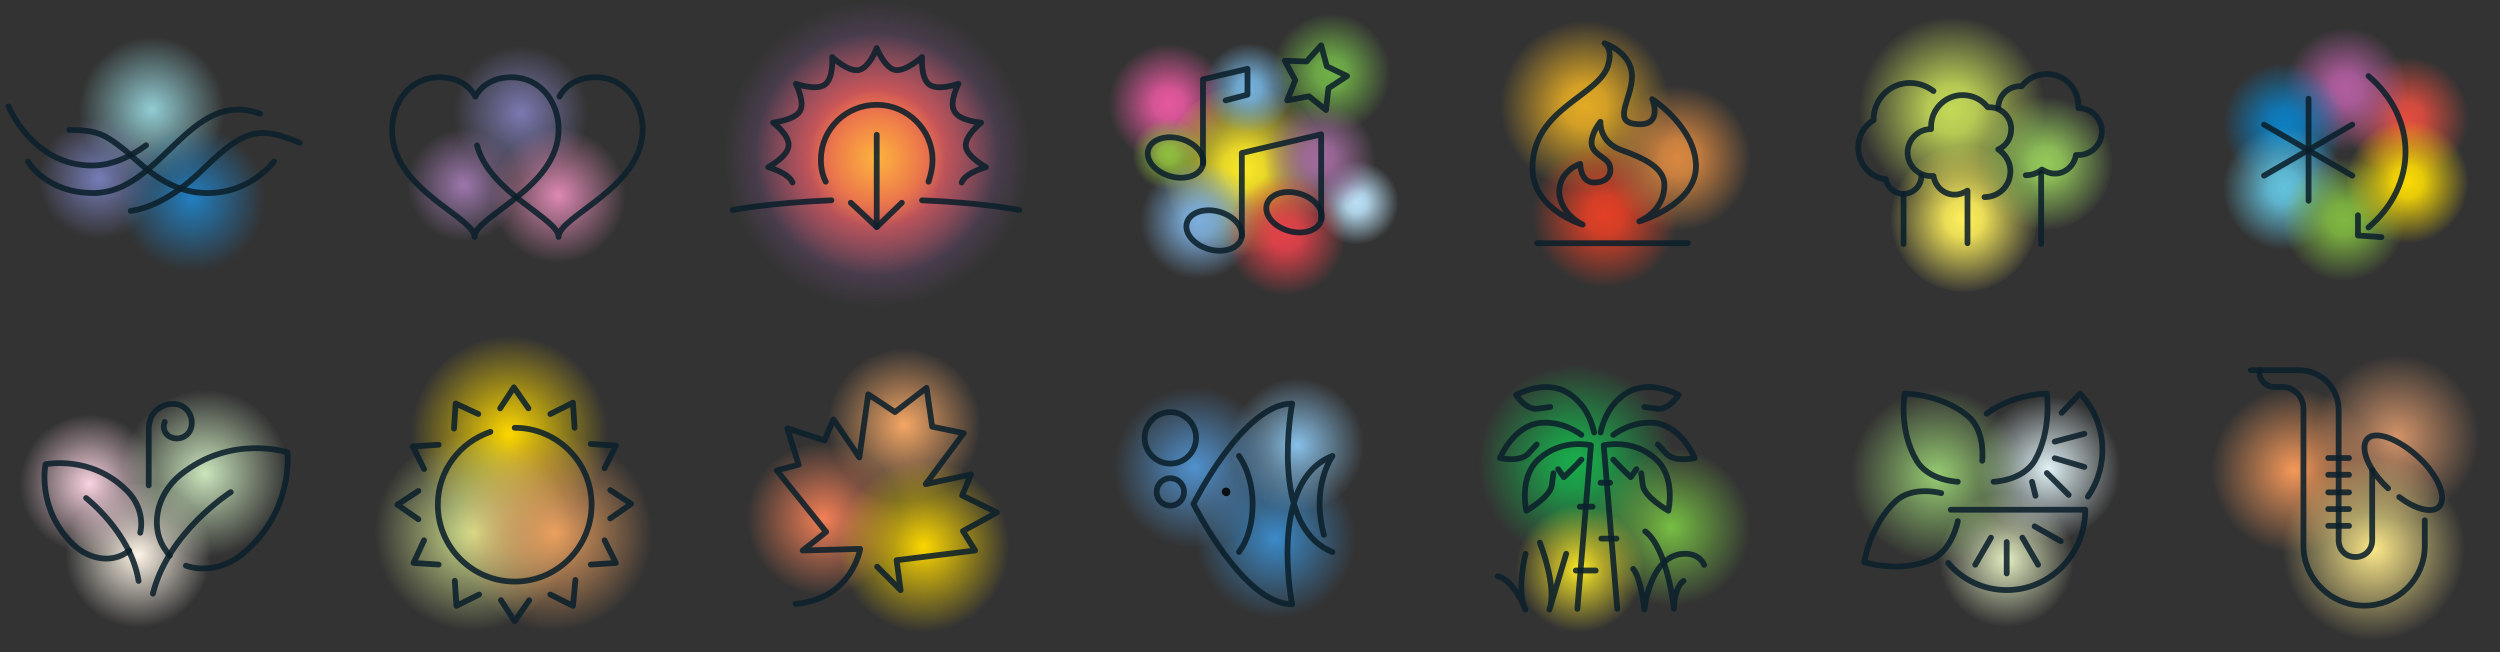 <?xml version="1.0" encoding="utf-8"?>
<!-- Generator: Adobe Illustrator 23.0.0, SVG Export Plug-In . SVG Version: 6.00 Build 0)  -->
<svg version="1.1" id="INFO" xmlns="http://www.w3.org/2000/svg" xmlns:xlink="http://www.w3.org/1999/xlink" x="0px" y="0px"
	 viewBox="0 0 648.58 169.18" style="enable-background:new 0 0 648.58 169.18;" xml:space="preserve">
<rect x="0" y="0" width="648.58" height="169.18" fill="#333333" stroke="none"/>
<style type="text/css">
	.st0{fill:none;}
	.st1{fill:url(#SVGID_1_);}
	.st2{fill:url(#SVGID_2_);}
	.st3{fill:url(#SVGID_3_);}
	
		.st4{opacity:0.87;fill:none;stroke:#0B1F2B;stroke-width:1.5;stroke-linecap:round;stroke-linejoin:round;stroke-miterlimit:10;enable-background:new    ;}
	.st5{fill:url(#SVGID_4_);}
	.st6{fill:url(#SVGID_5_);}
	.st7{fill:url(#SVGID_6_);}
	.st8{fill:url(#SVGID_7_);}
	.st9{fill:url(#SVGID_8_);}
	.st10{fill:url(#SVGID_9_);}
	.st11{fill:url(#SVGID_10_);}
	.st12{fill:url(#SVGID_11_);}
	.st13{fill:url(#SVGID_12_);}
	.st14{fill:url(#SVGID_13_);}
	.st15{fill:url(#SVGID_14_);}
	.st16{fill:url(#SVGID_15_);}
	.st17{fill:url(#SVGID_16_);}
	.st18{fill:url(#SVGID_17_);}
	.st19{fill:url(#SVGID_18_);}
	.st20{fill:url(#SVGID_19_);}
	.st21{fill:url(#SVGID_20_);}
	.st22{fill:url(#SVGID_21_);}
	.st23{opacity:0.87;clip-path:url(#SVGID_23_);enable-background:new    ;}
	.st24{fill:url(#SVGID_24_);}
	.st25{fill:url(#SVGID_25_);}
	.st26{fill:url(#SVGID_26_);}
	.st27{fill:url(#SVGID_27_);}
	.st28{fill:url(#SVGID_28_);}
	.st29{fill:url(#SVGID_29_);}
	.st30{fill:url(#SVGID_30_);}
	.st31{fill:url(#SVGID_31_);}
	.st32{fill:url(#SVGID_32_);}
	.st33{fill:url(#SVGID_33_);}
	.st34{fill:url(#SVGID_34_);}
	.st35{fill:url(#SVGID_35_);}
	.st36{fill:url(#SVGID_36_);}
	.st37{fill:url(#SVGID_37_);}
	.st38{fill:url(#SVGID_38_);}
	.st39{fill:url(#SVGID_39_);}
	.st40{fill:url(#SVGID_40_);}
	.st41{fill:url(#SVGID_41_);}
	.st42{fill:url(#SVGID_42_);}
	.st43{fill:url(#SVGID_43_);}
	.st44{fill:url(#SVGID_44_);}
	.st45{fill:url(#SVGID_45_);}
	.st46{fill:url(#SVGID_46_);}
	.st47{fill:url(#SVGID_47_);}
	.st48{fill:url(#SVGID_48_);}
	.st49{fill:url(#SVGID_49_);}
	.st50{fill:url(#SVGID_50_);}
	.st51{fill:url(#SVGID_51_);}
	.st52{fill:url(#SVGID_52_);}
	.st53{fill:url(#SVGID_53_);}
</style>
<g>
	<circle class="st0" cx="515.05" cy="40" r="40"/>
	<g>
		
			<radialGradient id="SVGID_1_" cx="506.436" cy="950.078" r="24.15" gradientTransform="matrix(1 0 0 -1 0 978.528)" gradientUnits="userSpaceOnUse">
			<stop  offset="0" style="stop-color:#C4D957"/>
			<stop  offset="0.26" style="stop-color:#C4D957;stop-opacity:0.9"/>
			<stop  offset="1" style="stop-color:#C4D957;stop-opacity:0"/>
		</radialGradient>
		<circle class="st1" cx="506.44" cy="28.45" r="24.15"/>
		
			<radialGradient id="SVGID_2_" cx="509.586" cy="921.728" r="18.9" gradientTransform="matrix(1 0 0 -1 0 978.528)" gradientUnits="userSpaceOnUse">
			<stop  offset="0" style="stop-color:#FFF05A"/>
			<stop  offset="0.26" style="stop-color:#FFF05A;stop-opacity:0.9"/>
			<stop  offset="1" style="stop-color:#FFF05A;stop-opacity:0.03"/>
		</radialGradient>
		<circle class="st2" cx="509.59" cy="56.8" r="18.9"/>
		
			<radialGradient id="SVGID_3_" cx="575.887" cy="908.057" r="15.517" gradientTransform="matrix(1.121 -0.092 -0.092 -1.121 -31.277 1113.373)" gradientUnits="userSpaceOnUse">
			<stop  offset="0" style="stop-color:#94C95A"/>
			<stop  offset="0.247" style="stop-color:#94C95A;stop-opacity:0.9"/>
			<stop  offset="1" style="stop-color:#94C95A;stop-opacity:0"/>
		</radialGradient>
		<circle class="st3" cx="530.59" cy="42.1" r="17.43"/>
		<g>
			<path class="st4" d="M518.41,28.03c0-3.15,2.52-5.67,5.67-5.67c0.21,0,0.21,0,0.42,0c1.47-1.89,3.78-3.15,6.51-3.15
				c4.62,0,8.19,3.78,8.19,8.19c0,0.21,0,0.42,0,0.63c3.36,0,6.09,2.73,6.09,6.09s-2.73,6.09-6.09,6.09c-0.21,0-0.42,0-0.63,0
				c-0.42,2.73-2.73,4.83-5.46,4.83c-1.26,0-2.31-0.42-3.36-1.05c-1.05,0.84-2.52,1.47-4.2,1.47"/>
			<path class="st4" d="M501.61,23.62c-1.68-1.26-3.78-2.1-6.09-2.1c-5.25,0-9.45,4.2-9.45,9.45v0.21c-2.52,1.47-3.99,4.2-3.99,7.14
				c0,4.2,3.15,7.77,7.14,8.19c0.42,2.1,2.31,3.78,4.62,3.78c2.52,0,4.62-2.1,4.62-4.62"/>
			<line class="st4" x1="493.84" y1="50.29" x2="493.84" y2="63.31"/>
			<path class="st4" d="M514.84,51.13c3.78,0,6.72-2.94,6.72-6.72c0-2.31-1.26-4.41-3.15-5.67c2.1-0.84,3.36-2.94,3.36-5.25
				c0-3.15-2.52-5.67-5.67-5.67c-0.21,0-0.21,0-0.42,0c-1.47-1.89-3.78-3.15-6.51-3.15c-4.62,0-8.19,3.78-8.19,8.19
				c0,0.21,0,0.42,0,0.63c-3.36,0-6.09,2.73-6.09,6.09s2.73,6.09,6.09,6.09c0.21,0,0.42,0,0.63,0c0.42,2.73,2.73,4.83,5.46,4.83
				c1.26,0,2.31-0.42,3.36-1.05V63.1"/>
			<line class="st4" x1="529.54" y1="44.83" x2="529.54" y2="63.31"/>
		</g>
	</g>
</g>
<g>
	<circle class="st0" cx="421.72" cy="40" r="40"/>
	<g>
		
			<radialGradient id="SVGID_4_" cx="411.221" cy="951.128" r="22.05" gradientTransform="matrix(1 0 0 -1 0 978.528)" gradientUnits="userSpaceOnUse">
			<stop  offset="0" style="stop-color:#E3AA24"/>
			<stop  offset="0.26" style="stop-color:#E3AA24;stop-opacity:0.9"/>
			<stop  offset="1" style="stop-color:#E3AA24;stop-opacity:0"/>
		</radialGradient>
		<circle class="st5" cx="411.22" cy="27.4" r="22.05"/>
		
			<radialGradient id="SVGID_5_" cx="416.471" cy="922.778" r="18.9" gradientTransform="matrix(1 0 0 -1 0 978.528)" gradientUnits="userSpaceOnUse">
			<stop  offset="0" style="stop-color:#E44025"/>
			<stop  offset="0.26" style="stop-color:#E44025;stop-opacity:0.9"/>
			<stop  offset="1" style="stop-color:#E44025;stop-opacity:0"/>
		</radialGradient>
		<circle class="st6" cx="416.47" cy="55.75" r="18.9"/>
		
			<radialGradient id="SVGID_6_" cx="462.938" cy="894.646" r="16.8" gradientTransform="matrix(1.125 0 0 -1.125 -85.434 1047.527)" gradientUnits="userSpaceOnUse">
			<stop  offset="0" style="stop-color:#D98840"/>
			<stop  offset="0.247" style="stop-color:#D98840;stop-opacity:0.9"/>
			<stop  offset="1" style="stop-color:#D98840;stop-opacity:0"/>
		</radialGradient>
		<circle class="st7" cx="435.37" cy="41.05" r="18.9"/>
		<g>
			<path class="st4" d="M410.59,58.27c0,0-13.02-3.78-13.02-14.7c0-15.75,17.85-18.69,19.74-27.09c1.05-3.99-1.05-5.25-1.05-5.25
				s7.14,2.31,7.14,8.61c0,6.09-5.88,12.39,2.1,12.39c5.88,0,3.15-6.51,3.15-6.51s11.34,7.35,11.34,17.43s-14.7,14.28-14.7,14.28
				s6.51-2.52,6.51-9.45c0-4.41-5.25-6.93-11.13-9.03c-5.88-2.1-5.46-7.35-5.46-7.35s-2.31,2.73-2.31,5.46
				c0,2.73,3.36,3.57,4.41,5.25c1.05,1.68,0.63,5.04-3.78,5.04c-3.57,0-3.57-4.83-3.57-4.83s-5.46,1.68-5.46,7.35
				C404.92,55.75,410.59,58.27,410.59,58.27z"/>
			<line class="st4" x1="398.83" y1="63.1" x2="437.89" y2="63.1"/>
		</g>
	</g>
</g>
<g>
	<circle class="st0" cx="418.64" cy="129.18" r="40"/>
	<g>
		
			<radialGradient id="SVGID_7_" cx="27.643" cy="313.027" r="25.981" gradientTransform="matrix(0.863 0.476 -0.476 0.863 534.014 -163.386)" gradientUnits="userSpaceOnUse">
			<stop  offset="1.201923e-03" style="stop-color:#19AD4B"/>
			<stop  offset="0.271" style="stop-color:#19AD4B;stop-opacity:0.83"/>
			<stop  offset="0.995" style="stop-color:#19AD4B;stop-opacity:0"/>
		</radialGradient>
		<circle class="st8" cx="408.81" cy="119.86" r="25.67"/>
		
			<radialGradient id="SVGID_8_" cx="57.865" cy="315.818" r="20.897" gradientTransform="matrix(0.863 0.476 -0.476 0.863 534.014 -163.386)" gradientUnits="userSpaceOnUse">
			<stop  offset="0" style="stop-color:#76BF43"/>
			<stop  offset="1" style="stop-color:#76BF43;stop-opacity:0"/>
		</radialGradient>
		<circle class="st9" cx="433.65" cy="136.83" r="20.49"/>
		
			<radialGradient id="SVGID_9_" cx="42.025" cy="337.101" r="16.804" gradientTransform="matrix(0.863 0.476 -0.476 0.863 534.014 -163.386)" gradientUnits="userSpaceOnUse">
			<stop  offset="0" style="stop-color:#FBE926"/>
			<stop  offset="0.999" style="stop-color:#FBE926;stop-opacity:0"/>
		</radialGradient>
		<circle class="st10" cx="409.64" cy="147.6" r="16.56"/>
		<g>
			<path class="st4" d="M409.22,157.95l3.52-42.43c0,0-7.45-1.86-13.45,3.52c-5.38,4.76-3.31,13.45-3.31,13.45s6.21-3.52,6.62-6.62
				l0.41-3.1"/>
			<path class="st4" d="M404.25,121.72l1.45,2.07c0,0,2.07-1.86,4.55-4.55"/>
			<path class="st4" d="M410.26,112.82c-2.28-1.66-6-3.52-10.76-3.1c-7.04,0.83-10.35,9.11-10.35,9.11s5.17,1.24,7.45-1.24
				l2.07-2.28"/>
			<path class="st4" d="M413.57,112.2c-0.62-2.69-2.07-7.24-6.62-10.14c-6-3.93-13.66,0.41-13.66,0.41s2.69,4.14,5.8,3.52l3.1-0.41"
				/>
			<path class="st4" d="M419.57,157.95l-3.52-42.43c0,0,7.45-1.86,13.45,3.52c5.38,4.76,3.31,13.45,3.31,13.45s-6.21-3.52-6.62-6.62
				l-0.41-3.1"/>
			<path class="st4" d="M424.54,121.72l-1.45,2.07c0,0-2.07-1.86-4.55-4.55"/>
			<path class="st4" d="M418.54,112.82c2.28-1.66,6-3.52,10.76-3.1c7.04,0.83,10.35,9.11,10.35,9.11s-5.17,1.24-7.45-1.24
				l-2.07-2.28"/>
			<path class="st4" d="M415.23,112.2c0.62-2.69,2.07-7.24,6.62-10.14c6-3.93,13.66,0.41,13.66,0.41s-2.69,4.14-5.8,3.52l-3.1-0.41"
				/>
			<line class="st4" x1="409.84" y1="131.45" x2="413.16" y2="131.45"/>
			<line class="st4" x1="415.23" y1="125.24" x2="417.71" y2="125.24"/>
			<line class="st4" x1="415.43" y1="139.73" x2="419.37" y2="139.73"/>
			<line class="st4" x1="408.81" y1="148.01" x2="413.98" y2="148.01"/>
			<path class="st4" d="M442.13,146.56c0,0-1.04-2.9-4.97-2.9c-9.11,0-10.56,14.49-10.56,14.49s-0.83-8.07-2.9-10.56"/>
			<path class="st4" d="M436.75,150.7c-2.48,1.86-2.48,7.24-2.48,7.24s-1.66-15.73-7.45-20.08"/>
			<path class="st4" d="M399.49,140.77c0,0,4.55,11.38,2.48,17.39l4.35-14.49"/>
			<path class="st4" d="M395.77,143.67c0,0-2.48,9.73,0,14.49c0,0-2.9-7.66-7.24-8.69"/>
		</g>
	</g>
</g>
<g>
	<circle class="st0" cx="325.32" cy="40" r="40"/>
	<g>
		<g>
			<g>
				
					<radialGradient id="SVGID_10_" cx="303.217" cy="951.603" r="15.589" gradientTransform="matrix(1 0 0 -1 0 978.528)" gradientUnits="userSpaceOnUse">
					<stop  offset="0" style="stop-color:#E6589F"/>
					<stop  offset="0.26" style="stop-color:#E6589F;stop-opacity:0.9"/>
					<stop  offset="1" style="stop-color:#E6589F;stop-opacity:0"/>
				</radialGradient>
				<circle class="st11" cx="303.27" cy="26.88" r="15.54"/>
			</g>
			<g>
				
					<radialGradient id="SVGID_11_" cx="351.986" cy="925.954" r="10.926" gradientTransform="matrix(1 0 0 -1 0 978.528)" gradientUnits="userSpaceOnUse">
					<stop  offset="0" style="stop-color:#BAE0F6"/>
					<stop  offset="0.26" style="stop-color:#BAE0F6;stop-opacity:0.9"/>
					<stop  offset="0.996" style="stop-color:#BAE0F6;stop-opacity:0"/>
				</radialGradient>
				<circle class="st12" cx="351.99" cy="52.5" r="10.92"/>
			</g>
			<g>
				
					<radialGradient id="SVGID_12_" cx="522.925" cy="755.923" r="11.553" gradientTransform="matrix(1.817 0 0 -1.909 -627.41 1487.001)" gradientUnits="userSpaceOnUse">
					<stop  offset="0" style="stop-color:#FBE926"/>
					<stop  offset="0.26" style="stop-color:#FBE926;stop-opacity:0.9"/>
					<stop  offset="1" style="stop-color:#FBE926;stop-opacity:0.03"/>
				</radialGradient>
				<ellipse class="st13" cx="323.01" cy="44.1" rx="21" ry="22.05"/>
			</g>
			<g>
				
					<radialGradient id="SVGID_13_" cx="345.317" cy="959.571" r="15.489" gradientTransform="matrix(1 0 0 -1 0 978.528)" gradientUnits="userSpaceOnUse">
					<stop  offset="0" style="stop-color:#71B148"/>
					<stop  offset="0.26" style="stop-color:#71B148;stop-opacity:0.9"/>
					<stop  offset="1" style="stop-color:#71B148;stop-opacity:0"/>
				</radialGradient>
				<circle class="st14" cx="345.27" cy="18.9" r="15.54"/>
			</g>
			<g>
				
					<radialGradient id="SVGID_14_" cx="342.326" cy="937.509" r="14.636" gradientTransform="matrix(1 0 0 -1 0 978.528)" gradientUnits="userSpaceOnUse">
					<stop  offset="1.201923e-03" style="stop-color:#A16B9E"/>
					<stop  offset="0.262" style="stop-color:#A16B9E;stop-opacity:0.9"/>
					<stop  offset="0.993" style="stop-color:#A16B9E;stop-opacity:0"/>
				</radialGradient>
				<circle class="st15" cx="342.33" cy="40.94" r="14.7"/>
			</g>
			<g>
				
					<radialGradient id="SVGID_15_" cx="324.056" cy="955.643" r="11.724" gradientTransform="matrix(1 0 0 -1 0 978.528)" gradientUnits="userSpaceOnUse">
					<stop  offset="0" style="stop-color:#74B2DE"/>
					<stop  offset="0.26" style="stop-color:#74B2DE;stop-opacity:0.9"/>
					<stop  offset="1" style="stop-color:#74B2DE;stop-opacity:0"/>
				</radialGradient>
				<circle class="st16" cx="324.06" cy="22.89" r="11.76"/>
			</g>
			<g>
				
					<radialGradient id="SVGID_16_" cx="303.056" cy="938.471" r="9.282" gradientTransform="matrix(1 0 0 -1 0 978.528)" gradientUnits="userSpaceOnUse">
					<stop  offset="0" style="stop-color:#8FBE3E"/>
					<stop  offset="0.26" style="stop-color:#8FBE3E;stop-opacity:0.9"/>
					<stop  offset="1" style="stop-color:#8FBE3E;stop-opacity:0"/>
				</radialGradient>
				<circle class="st17" cx="303.06" cy="40.1" r="9.24"/>
			</g>
			<g>
				
					<radialGradient id="SVGID_17_" cx="311.094" cy="921.314" r="15.231" gradientTransform="matrix(1 0 0 -1 0 978.528)" gradientUnits="userSpaceOnUse">
					<stop  offset="0" style="stop-color:#7CADDC"/>
					<stop  offset="0.265" style="stop-color:#7CADDC;stop-opacity:0.9"/>
					<stop  offset="1" style="stop-color:#7CADDC;stop-opacity:0"/>
				</radialGradient>
				<circle class="st18" cx="311.04" cy="57.11" r="15.33"/>
			</g>
			<g>
				
					<radialGradient id="SVGID_18_" cx="333.506" cy="917.633" r="15.75" gradientTransform="matrix(1 0 0 -1 0 978.528)" gradientUnits="userSpaceOnUse">
					<stop  offset="0" style="stop-color:#E5414A"/>
					<stop  offset="0.26" style="stop-color:#E5414A;stop-opacity:0.9"/>
					<stop  offset="1" style="stop-color:#E5414A;stop-opacity:0"/>
				</radialGradient>
				<circle class="st19" cx="333.51" cy="60.9" r="15.75"/>
			</g>
		</g>
		
			<ellipse transform="matrix(0.274 -0.962 0.962 0.274 171.144 346.32)" class="st4" cx="314.88" cy="59.84" rx="5.04" ry="7.35"/>
		
			<ellipse transform="matrix(0.274 -0.962 0.962 0.274 190.748 362.821)" class="st4" cx="335.61" cy="55.11" rx="5.04" ry="7.35"/>
		<polyline class="st4" points="342.75,56.69 342.75,34.85 322.17,39.69 322.17,61.31 		"/>
		
			<ellipse transform="matrix(0.274 -0.962 0.962 0.274 182.075 322.932)" class="st4" cx="304.86" cy="40.91" rx="5.04" ry="7.35"/>
		<polyline class="st4" points="312.09,42.41 312.09,20.58 323.64,17.85 323.64,24.56 317.97,26.04 		"/>
		<polygon class="st4" points="342.75,11.75 344.22,17.21 349.47,19.74 344.64,22.89 344.01,28.55 339.6,24.99 333.93,26.04 
			336.03,20.79 333.3,15.75 338.97,15.95 		"/>
	</g>
</g>
<g>
	<circle class="st0" cx="323.7" cy="129.18" r="40"/>
	<g>
		
			<radialGradient id="SVGID_19_" cx="600.017" cy="43.569" r="20.892" gradientTransform="matrix(-0.91 0.414 0.414 0.91 858.938 -148.385)" gradientUnits="userSpaceOnUse">
			<stop  offset="0" style="stop-color:#3B8AC9"/>
			<stop  offset="0.992" style="stop-color:#3B8AC9;stop-opacity:0"/>
		</radialGradient>
		<circle class="st20" cx="330.77" cy="139.42" r="20.92"/>
		
			<radialGradient id="SVGID_20_" cx="584.928" cy="23.88" r="17.397" gradientTransform="matrix(-0.91 0.414 0.414 0.91 858.938 -148.385)" gradientUnits="userSpaceOnUse">
			<stop  offset="0" style="stop-color:#87C0E8"/>
			<stop  offset="1" style="stop-color:#87C0E8;stop-opacity:0"/>
		</radialGradient>
		<circle class="st21" cx="336.34" cy="115.37" r="17.36"/>
		
			<radialGradient id="SVGID_21_" cx="611.609" cy="18.084" r="20.86" gradientTransform="matrix(-0.91 0.414 0.414 0.91 858.938 -148.385)" gradientUnits="userSpaceOnUse">
			<stop  offset="4.847757e-03" style="stop-color:#5091CD"/>
			<stop  offset="1" style="stop-color:#5091CD;stop-opacity:0"/>
		</radialGradient>
		<circle class="st22" cx="309.63" cy="120.94" r="20.92"/>
		<g>
			<circle class="st4" cx="303.62" cy="127.62" r="3.56"/>
			<circle class="st4" cx="303.62" cy="113.59" r="6.68"/>
			<path class="st4" d="M343.46,138.75c-0.67-2.45-1.11-5.12-1.11-8.01c0-4.9,1.34-9.35,3.34-12.47
				c-16.92,6.68-10.46,38.51-10.46,38.51c-12.69,0-25.6-26.04-25.6-26.04s12.91-26.04,25.6-26.04c0,0-6.23,31.83,10.46,38.51"/>
			<path class="st4" d="M321.42,118.27c2,2.89,3.56,7.35,3.56,12.47s-1.34,9.57-3.56,12.47"/>
			<g>
				<g>
					<defs>
						<path id="SVGID_22_" d="M316.97,127.62c0-0.67,0.45-1.11,1.11-1.11c0.67,0,1.11,0.45,1.11,1.11c0,0.67-0.45,1.11-1.11,1.11
							C317.64,128.73,316.97,128.29,316.97,127.62"/>
					</defs>
					<clipPath id="SVGID_23_">
						<use xlink:href="#SVGID_22_"  style="overflow:visible;"/>
					</clipPath>
					<rect x="305.84" y="115.15" class="st23" width="24.71" height="24.71"/>
				</g>
			</g>
		</g>
	</g>
</g>
<g>
	<circle class="st0" cx="515.05" cy="129.18" r="40"/>
	<g>
		
			<radialGradient id="SVGID_24_" cx="429.66" cy="127.091" r="17.697" gradientTransform="matrix(-0.91 0.414 0.414 0.91 858.938 -148.385)" gradientUnits="userSpaceOnUse">
			<stop  offset="0" style="stop-color:#E4EEC1"/>
			<stop  offset="0.992" style="stop-color:#E4EEC1;stop-opacity:0"/>
		</radialGradient>
		<circle class="st24" cx="520.37" cy="144.93" r="17.67"/>
		
			<radialGradient id="SVGID_25_" cx="410.065" cy="110.145" r="18.765" gradientTransform="matrix(-0.91 0.414 0.414 0.91 858.938 -148.385)" gradientUnits="userSpaceOnUse">
			<stop  offset="0" style="stop-color:#E1F2F6"/>
			<stop  offset="1" style="stop-color:#E1F2F6;stop-opacity:0"/>
		</radialGradient>
		<circle class="st25" cx="531.24" cy="121.37" r="18.8"/>
		
			<radialGradient id="SVGID_26_" cx="436.964" cy="99.809" r="22.496" gradientTransform="matrix(-0.91 0.414 0.414 0.91 858.938 -148.385)" gradientUnits="userSpaceOnUse">
			<stop  offset="8.493590e-03" style="stop-color:#96CB71"/>
			<stop  offset="1" style="stop-color:#96CB71;stop-opacity:0"/>
		</radialGradient>
		<circle class="st26" cx="502.47" cy="123.18" r="22.43"/>
		<g>
			<path class="st4" d="M505.42,146.06c3.62,4.3,9.06,7.02,15.18,7.02c11.33,0,20.39-9.29,20.39-20.84H506.1"/>
			<line class="st4" x1="516.52" y1="139.49" x2="512.44" y2="146.51"/>
			<line class="st4" x1="520.6" y1="140.62" x2="520.6" y2="148.78"/>
			<line class="st4" x1="524.67" y1="139.49" x2="528.75" y2="146.51"/>
			<line class="st4" x1="527.85" y1="136.55" x2="534.64" y2="140.4"/>
			<path class="st4" d="M541.66,128.84c5.66-8.16,4.98-19.48-2.04-26.73l-4.76,4.98"/>
			<line class="st4" x1="527.17" y1="124.99" x2="528.07" y2="128.62"/>
			<line class="st4" x1="531.02" y1="122.73" x2="536.68" y2="128.39"/>
			<line class="st4" x1="533.06" y1="118.88" x2="540.76" y2="121.14"/>
			<line class="st4" x1="533.06" y1="114.57" x2="540.76" y2="112.53"/>
			<path class="st4" d="M515.39,107.32c7.02-5.21,15.63-5.21,15.63-5.21s1.36,9.51-3.17,17.44c-3.17,5.21-10.65,5.44-10.65,5.44"/>
			<path class="st4" d="M507.91,124.99c0,0-7.48-0.23-10.65-5.44c-4.76-7.93-3.17-17.44-3.17-17.44s9.51,0,16.54,5.89
				c4.53,3.85,3.62,11.55,3.62,11.55"/>
			<path class="st4" d="M507.91,135.19c0,0-1.36,7.48-6.8,9.97c-8.38,3.62-17.44,0.68-17.44,0.68s1.36-9.51,8.16-15.86
				c4.53-4.08,11.78-2.04,11.78-2.04"/>
		</g>
	</g>
</g>
<g>
	<circle class="st0" cx="40" cy="40" r="40"/>
	<g>
		
			<radialGradient id="SVGID_27_" cx="39.37" cy="950.078" r="18.9" gradientTransform="matrix(1 0 0 -1 0 978.528)" gradientUnits="userSpaceOnUse">
			<stop  offset="0" style="stop-color:#91CDD3"/>
			<stop  offset="1" style="stop-color:#91CDD3;stop-opacity:0"/>
		</radialGradient>
		<circle class="st27" cx="39.37" cy="28.45" r="18.9"/>
		
			<radialGradient id="SVGID_28_" cx="25.72" cy="932.228" r="15.75" gradientTransform="matrix(1 0 0 -1 0 978.528)" gradientUnits="userSpaceOnUse">
			<stop  offset="0" style="stop-color:#757DB7"/>
			<stop  offset="1" style="stop-color:#757DB7;stop-opacity:0"/>
		</radialGradient>
		<circle class="st28" cx="25.72" cy="46.3" r="15.75"/>
		
			<radialGradient id="SVGID_29_" cx="49.87" cy="926.978" r="18.9" gradientTransform="matrix(1 0 0 -1 0 978.528)" gradientUnits="userSpaceOnUse">
			<stop  offset="6.069711e-03" style="stop-color:#227EBF"/>
			<stop  offset="1" style="stop-color:#227EBF;stop-opacity:0"/>
		</radialGradient>
		<circle class="st29" cx="49.87" cy="51.55" r="18.9"/>
		<path class="st4" d="M2.2,27.61c0,0,6.3,15.33,21.63,15.33c5.25,0,10.08-2.31,14.07-5.25"/>
		<path class="st4" d="M7.24,41.89c0,0,4.62,8.19,17.01,8.19c17.64,0,24.78-27.3,43.26-20.58"/>
		<path class="st4" d="M33.91,54.7c0,0,8.4-0.42,19.11-11.13c10.71-10.5,14.7-10.71,24.78-6.51"/>
		<path class="st4" d="M71.08,41.89c0,0-5.88,8.19-17.22,8.19S35.8,41.47,31.6,38.32c-4.2-3.15-6.09-4.62-13.65-4.62"/>
	</g>
</g>
<g>
	<circle class="st0" cx="40" cy="129.18" r="40"/>
	<g>
		
			<radialGradient id="SVGID_30_" cx="-286.574" cy="451.6" r="18.906" gradientTransform="matrix(0.91 0.414 -0.414 0.91 483.578 -148.385)" gradientUnits="userSpaceOnUse">
			<stop  offset="0" style="stop-color:#FFF5E7"/>
			<stop  offset="1" style="stop-color:#FFF5E7;stop-opacity:0"/>
		</radialGradient>
		<circle class="st30" cx="35.94" cy="144.13" r="18.87"/>
		
			<radialGradient id="SVGID_31_" cx="-305.725" cy="440.088" r="18.177" gradientTransform="matrix(0.91 0.414 -0.414 0.91 483.578 -148.385)" gradientUnits="userSpaceOnUse">
			<stop  offset="4.226763e-03" style="stop-color:#F9D2E0"/>
			<stop  offset="0.996" style="stop-color:#F9D2E0;stop-opacity:0"/>
		</radialGradient>
		<circle class="st31" cx="23.21" cy="125.7" r="18.21"/>
		
			<radialGradient id="SVGID_32_" cx="-279.504" cy="425.15" r="21.812" gradientTransform="matrix(0.91 0.414 -0.414 0.91 483.578 -148.385)" gradientUnits="userSpaceOnUse">
			<stop  offset="9.094551e-03" style="stop-color:#C9E3BB"/>
			<stop  offset="0.996" style="stop-color:#C9E3BB;stop-opacity:0"/>
		</radialGradient>
		<circle class="st32" cx="53.28" cy="123.07" r="21.72"/>
		<g>
			<path class="st4" d="M44.06,144.13c-0.22-0.22-0.66-0.66-0.88-1.1c-4.39-5.71-2.85-14.48,3.51-19.75
				c13.17-10.75,27.87-5.92,27.87-5.92s1.76,15.36-11.63,26.33c-4.61,3.73-10.09,4.61-14.7,3.07"/>
			<path class="st4" d="M59.86,127.68c0,0-16.24,10.31-20.19,26.33"/>
			<path class="st4" d="M36.38,138.21c0.88-3.73-0.44-8.12-3.73-11.19c-9.22-9-20.85-6.58-20.85-6.58s-2.41,11.63,7.24,20.85
				c4.39,4.17,10.53,4.83,14.48,1.54"/>
			<path class="st4" d="M22.34,129.21c0,0,11.63,9,13.61,21.5"/>
			<path class="st4" d="M42.74,109.46c-0.66,1.54,0,3.29,1.54,3.95c1.97,0.88,4.17,0,5.05-1.76c1.1-2.41,0-5.27-2.19-6.36
				c-2.85-1.32-6.36,0-7.9,2.85c-0.44,1.1-0.66,2.19-0.66,3.29v14.48"/>
		</g>
	</g>
</g>
<g>
	<circle class="st0" cx="608.58" cy="40" r="40"/>
	<g>
		<g>
			
				<radialGradient id="SVGID_33_" cx="624.538" cy="947.873" r="15.982" gradientTransform="matrix(1 0 0 -1 0 978.528)" gradientUnits="userSpaceOnUse">
				<stop  offset="0" style="stop-color:#E24D3F"/>
				<stop  offset="0.251" style="stop-color:#E24D3F;stop-opacity:0.9"/>
				<stop  offset="0.997" style="stop-color:#E24D3F;stop-opacity:0"/>
			</radialGradient>
			<path class="st33" d="M624.54,46.82c8.82,0,15.75-7.35,15.75-16.17s-7.14-16.17-15.75-16.17c-8.82,0-15.75,7.35-15.75,16.17
				C608.58,39.47,615.72,46.82,624.54,46.82z"/>
		</g>
		<g>
			
				<radialGradient id="SVGID_34_" cx="608.581" cy="955.359" r="15.982" gradientTransform="matrix(1 0 0 -1 0 978.528)" gradientUnits="userSpaceOnUse">
				<stop  offset="0" style="stop-color:#B25EA0"/>
				<stop  offset="0.26" style="stop-color:#B25EA0;stop-opacity:0.9"/>
				<stop  offset="1" style="stop-color:#B25EA0;stop-opacity:0"/>
			</radialGradient>
			<path class="st34" d="M608.58,39.26c8.82,0,15.75-7.35,15.75-16.17s-7.14-16.17-15.75-16.17c-8.61,0-15.75,7.35-15.75,16.17
				C592.83,32.12,599.76,39.26,608.58,39.26z"/>
		</g>
		<g>
			
				<radialGradient id="SVGID_35_" cx="592.652" cy="946.267" r="15.982" gradientTransform="matrix(1 0 0 -1 0 978.528)" gradientUnits="userSpaceOnUse">
				<stop  offset="0" style="stop-color:#0C7EC1"/>
				<stop  offset="0.267" style="stop-color:#0C7EC1;stop-opacity:0.9"/>
				<stop  offset="1" style="stop-color:#0C7EC1;stop-opacity:0"/>
			</radialGradient>
			<path class="st35" d="M592.62,48.29c8.82,0,15.75-7.35,15.75-16.17s-7.14-16.17-15.75-16.17c-8.82,0-15.75,7.35-15.75,16.17
				S583.8,48.29,592.62,48.29z"/>
		</g>
		<g>
			
				<radialGradient id="SVGID_36_" cx="592.652" cy="929.719" r="15.994" gradientTransform="matrix(1 0 0 -1 0 978.528)" gradientUnits="userSpaceOnUse">
				<stop  offset="0" style="stop-color:#63C2DE"/>
				<stop  offset="0.26" style="stop-color:#63C2DE;stop-opacity:0.9"/>
				<stop  offset="1" style="stop-color:#63C2DE;stop-opacity:0"/>
			</radialGradient>
			<path class="st36" d="M592.62,64.88c8.82,0,15.75-7.35,15.75-16.17s-7.14-16.17-15.75-16.17c-8.82,0-15.75,7.35-15.75,16.17
				S583.8,64.88,592.62,64.88z"/>
		</g>
		<g>
			
				<radialGradient id="SVGID_37_" cx="608.082" cy="921.565" r="15.982" gradientTransform="matrix(1 0 0 -1 0 978.528)" gradientUnits="userSpaceOnUse">
				<stop  offset="0" style="stop-color:#80B941"/>
				<stop  offset="0.26" style="stop-color:#80B941;stop-opacity:0.9"/>
				<stop  offset="1" style="stop-color:#80B941;stop-opacity:0"/>
			</radialGradient>
			<path class="st37" d="M608.16,73.07c8.82,0,15.75-7.35,15.75-16.17s-7.14-16.17-15.75-16.17c-8.82,0-15.75,7.35-15.75,16.17
				S599.34,73.07,608.16,73.07z"/>
		</g>
		<g>
			
				<radialGradient id="SVGID_38_" cx="624.538" cy="931.354" r="15.967" gradientTransform="matrix(1 0 0 -1 0 978.528)" gradientUnits="userSpaceOnUse">
				<stop  offset="0" style="stop-color:#FBDB04"/>
				<stop  offset="0.26" style="stop-color:#FBDB04;stop-opacity:0.9"/>
				<stop  offset="1" style="stop-color:#FBDB04;stop-opacity:0"/>
			</radialGradient>
			<path class="st38" d="M624.54,63.2c8.82,0,15.75-7.35,15.75-16.17s-7.14-16.17-15.75-16.17c-8.82,0-15.75,7.35-15.75,16.17
				C608.58,56.06,615.72,63.2,624.54,63.2z"/>
		</g>
		<polyline class="st4" points="611.73,55.85 611.73,61.1 617.82,61.52 		"/>
		<path class="st4" d="M614.46,19.73c12.81,10.92,12.81,28.35,0,39.27"/>
		<line class="st4" x1="598.92" y1="25.61" x2="598.92" y2="52.07"/>
		<line class="st4" x1="587.37" y1="32.33" x2="610.26" y2="45.56"/>
		<line class="st4" x1="587.37" y1="45.56" x2="610.26" y2="32.33"/>
	</g>
</g>
<g>
	<circle class="st0" cx="608.37" cy="129.18" r="40"/>
	<g>
		
			<radialGradient id="SVGID_39_" cx="179.601" cy="252.228" r="21.842" gradientTransform="matrix(0.83 0.533 -0.533 0.83 580.479 -183.098)" gradientUnits="userSpaceOnUse">
			<stop  offset="0" style="stop-color:#F59859"/>
			<stop  offset="0.995" style="stop-color:#F59859;stop-opacity:0"/>
		</radialGradient>
		<circle class="st39" cx="594.91" cy="121.93" r="21.54"/>
		
			<radialGradient id="SVGID_40_" cx="211.394" cy="204.352" r="21.844" gradientTransform="matrix(0.863 0.476 -0.476 0.863 536.691 -163.532)" gradientUnits="userSpaceOnUse">
			<stop  offset="0" style="stop-color:#D49469"/>
			<stop  offset="0.995" style="stop-color:#D49469;stop-opacity:0"/>
		</radialGradient>
		<circle class="st40" cx="621.83" cy="113.64" r="21.54"/>
		
			<radialGradient id="SVGID_41_" cx="208.508" cy="258.356" r="24.153" gradientTransform="matrix(0.83 0.533 -0.533 0.83 580.479 -183.098)" gradientUnits="userSpaceOnUse">
			<stop  offset="0" style="stop-color:#FCE889"/>
			<stop  offset="0.995" style="stop-color:#FCE889;stop-opacity:0"/>
		</radialGradient>
		<circle class="st41" cx="615.62" cy="142.43" r="23.82"/>
		<g>
			<path class="st4" d="M583.93,96.04h12.43c5.8,0,10.36,4.56,10.36,10.36v33.76c0,2.49,1.86,4.35,4.35,4.35s4.35-1.86,4.35-4.35
				v-18.22"/>
			<path class="st4" d="M586.21,96.04v0.62c0,2.07,1.66,3.73,3.93,3.73h1.86c3.11,0,5.59,2.49,5.59,5.59v35.62
				c0,8.49,7.04,15.53,15.74,15.53c8.7,0,15.74-6.83,15.74-15.53v-6.63"/>
			<line class="st4" x1="604.02" y1="136.42" x2="609.41" y2="136.42"/>
			<line class="st4" x1="604.02" y1="132.07" x2="609.41" y2="132.07"/>
			<line class="st4" x1="604.02" y1="127.73" x2="609.41" y2="127.73"/>
			<line class="st4" x1="604.02" y1="123.17" x2="609.41" y2="123.17"/>
			<line class="st4" x1="604.02" y1="118.82" x2="609.41" y2="118.82"/>
			<path class="st4" d="M619.55,126.69c-5.18-4.76-7.46-10.56-5.38-12.84c2.07-2.28,8.08,0,13.25,4.76
				c5.18,4.76,7.46,10.56,5.38,12.84c-1.86,1.86-6.21,0.62-10.36-2.49"/>
		</g>
	</g>
</g>
<g>
	
		<radialGradient id="SVGID_42_" cx="227.45" cy="938.528" r="39.9" gradientTransform="matrix(1 0 0 -1 0 978.528)" gradientUnits="userSpaceOnUse">
		<stop  offset="0" style="stop-color:#965FA6"/>
		<stop  offset="1" style="stop-color:#965FA6;stop-opacity:0"/>
	</radialGradient>
	<circle class="st42" cx="227.45" cy="40" r="39.9"/>
	
		<radialGradient id="SVGID_43_" cx="227.45" cy="938.528" r="31.5" gradientTransform="matrix(1 0 0 -1 0 978.528)" gradientUnits="userSpaceOnUse">
		<stop  offset="0" style="stop-color:#F0594B"/>
		<stop  offset="0.415" style="stop-color:#F0594B;stop-opacity:0.867"/>
		<stop  offset="1" style="stop-color:#F0594B;stop-opacity:0"/>
	</radialGradient>
	<circle class="st43" cx="227.45" cy="40" r="31.5"/>
	
		<radialGradient id="SVGID_44_" cx="227.45" cy="937.478" r="17.85" gradientTransform="matrix(1 0 0 -1 0 978.528)" gradientUnits="userSpaceOnUse">
		<stop  offset="0" style="stop-color:#FBB43E"/>
		<stop  offset="1" style="stop-color:#FBB43E;stop-opacity:0"/>
	</radialGradient>
	<circle class="st44" cx="227.45" cy="41.05" r="17.85"/>
	<line class="st4" x1="227.45" y1="58.9" x2="227.45" y2="34.96"/>
	<polyline class="st4" points="220.73,52.6 227.45,58.9 233.96,52.6 	"/>
	<path class="st4" d="M214.22,47.14c-0.84-1.68-1.26-3.57-1.26-5.67c0-7.98,6.51-14.28,14.49-14.28s14.49,6.51,14.49,14.28
		c0,1.89-0.42,3.78-1.05,5.67"/>
	<path class="st4" d="M249.5,47.35c0.84-2.52,6.3-3.99,6.3-3.99s-5.04-2.73-5.25-5.46c-0.21-2.73,3.99-6.09,3.99-6.09
		s-5.67-0.42-6.93-2.94c-1.47-2.31,1.05-7.14,1.05-7.14s-5.25,1.89-7.56,0.21c-2.31-1.68-1.89-7.14-1.89-7.14s-4.2,3.78-6.93,3.36
		c-2.73-0.42-4.83-5.67-4.83-5.67s-1.89,5.04-4.62,5.67c-2.73,0.63-6.93-3.36-6.93-3.36s0.42,5.46-1.89,7.14
		c-2.31,1.68-7.56-0.21-7.56-0.21s2.52,4.83,1.05,7.14c-1.47,2.31-6.93,2.94-6.93,2.94s4.41,3.36,3.99,6.09
		c-0.21,2.73-5.25,5.46-5.25,5.46s5.25,1.47,6.3,3.99"/>
	<path class="st4" d="M215.69,51.97c-15.96,0.63-25.62,2.52-25.62,2.52"/>
	<path class="st4" d="M264.41,54.49c0,0-9.45-1.89-25.2-2.52"/>
</g>
<g>
	<circle class="st0" cx="230.38" cy="129.18" r="40"/>
	<g>
		
			<radialGradient id="SVGID_45_" cx="-129.534" cy="437.326" r="20.011" gradientTransform="matrix(0.841 0.541 -0.541 0.841 580.089 -187.47)" gradientUnits="userSpaceOnUse">
			<stop  offset="7.872596e-03" style="stop-color:#F4A664"/>
			<stop  offset="0.996" style="stop-color:#F4A664;stop-opacity:0"/>
		</radialGradient>
		<circle class="st45" cx="234.7" cy="110.27" r="19.95"/>
		
			<radialGradient id="SVGID_46_" cx="-133.941" cy="469.087" r="20.003" gradientTransform="matrix(0.841 0.541 -0.541 0.841 580.089 -187.47)" gradientUnits="userSpaceOnUse">
			<stop  offset="0" style="stop-color:#F48056"/>
			<stop  offset="0.995" style="stop-color:#F48056;stop-opacity:0"/>
		</radialGradient>
		<circle class="st46" cx="213.7" cy="134.63" r="19.95"/>
		
			<radialGradient id="SVGID_47_" cx="-108.178" cy="461.092" r="22.22" gradientTransform="matrix(0.841 0.541 -0.541 0.841 580.089 -187.47)" gradientUnits="userSpaceOnUse">
			<stop  offset="0" style="stop-color:#FCD600"/>
			<stop  offset="1" style="stop-color:#FCD600;stop-opacity:0"/>
		</radialGradient>
		<circle class="st47" cx="239.74" cy="141.77" r="22.26"/>
		<g>
			<path class="st4" d="M227.56,147.02l6.09,6.09l-1.05-7.77l20.37-2.52l-3.15-5.04l8.82-4.83l-9.03-4.41l2.31-5.46l-11.76,2.52
				l9.87-13.23l-8.19-1.68l-1.47-10.08l-8.19,6.3l-6.93-4.62l-2.31,16.38l-6.72-9.87l-2.31,5.46l-9.66-3.15l2.94,9.45l-5.67,1.47
				l12.81,15.96l-6.09,4.83l14.91-0.42c0,0-2.1,13.02-16.8,14.28"/>
		</g>
	</g>
</g>
<g>
	<circle class="st0" cx="134.22" cy="40" r="40"/>
	<g>
		
			<radialGradient id="SVGID_48_" cx="135.101" cy="949.246" r="17.526" gradientTransform="matrix(1 0 0 -1 0 978.528)" gradientUnits="userSpaceOnUse">
			<stop  offset="0" style="stop-color:#7B79B1"/>
			<stop  offset="1" style="stop-color:#7B79B1;stop-opacity:0"/>
		</radialGradient>
		<circle class="st48" cx="135.1" cy="29.2" r="17.45"/>
		
			<radialGradient id="SVGID_49_" cx="120.27" cy="930.513" r="14.601" gradientTransform="matrix(1 0 0 -1 0 978.528)" gradientUnits="userSpaceOnUse">
			<stop  offset="0" style="stop-color:#9D77AD"/>
			<stop  offset="1" style="stop-color:#9D77AD;stop-opacity:0"/>
		</radialGradient>
		<circle class="st49" cx="120.27" cy="47.96" r="14.61"/>
		
			<radialGradient id="SVGID_50_" cx="144.837" cy="927.825" r="17.526" gradientTransform="matrix(1 0 0 -1 0 978.528)" gradientUnits="userSpaceOnUse">
			<stop  offset="0" style="stop-color:#DE88B2"/>
			<stop  offset="1" style="stop-color:#DE88B2;stop-opacity:0"/>
		</radialGradient>
		<circle class="st50" cx="144.91" cy="50.8" r="17.45"/>
		<path class="st4" d="M123.11,61.48c0-5.45,21.81-12.65,21.81-27.92c0-7.42-5.02-13.52-12.21-13.52c-7.2,0-9.38,5.02-9.38,5.02
			s-2.18-5.02-9.38-5.02s-12.21,6.11-12.21,13.52C101.3,49.05,123.11,56.25,123.11,61.48z"/>
		<path class="st4" d="M123.76,37.71c3.27,12.43,21.16,18.97,21.16,23.77c0-5.45,21.81-12.65,21.81-27.92
			c0-7.42-5.02-13.52-12.21-13.52s-9.38,5.02-9.38,5.02"/>
	</g>
</g>
<g>
	<circle class="st0" cx="133.32" cy="129.18" r="40"/>
	<g>
		
			<radialGradient id="SVGID_51_" cx="-211.893" cy="383.182" r="25.643" gradientTransform="matrix(0.91 0.414 -0.414 0.91 483.578 -148.385)" gradientUnits="userSpaceOnUse">
			<stop  offset="0.01" style="stop-color:#FCD600"/>
			<stop  offset="0.996" style="stop-color:#FCD600;stop-opacity:0"/>
		</radialGradient>
		<circle class="st51" cx="132.27" cy="112.87" r="25.62"/>
		
			<radialGradient id="SVGID_52_" cx="-209.803" cy="410.316" r="25.679" gradientTransform="matrix(0.91 0.414 -0.414 0.91 483.578 -148.385)" gradientUnits="userSpaceOnUse">
			<stop  offset="7.271634e-03" style="stop-color:#D3E28C"/>
			<stop  offset="0.996" style="stop-color:#D3E28C;stop-opacity:0"/>
		</radialGradient>
		<circle class="st52" cx="122.82" cy="138.49" r="25.62"/>
		
			<radialGradient id="SVGID_53_" cx="-190.682" cy="401.656" r="25.632" gradientTransform="matrix(0.91 0.414 -0.414 0.91 483.578 -148.385)" gradientUnits="userSpaceOnUse">
			<stop  offset="0" style="stop-color:#EBA05E"/>
			<stop  offset="0.996" style="stop-color:#EBA05E;stop-opacity:0"/>
		</radialGradient>
		<circle class="st53" cx="143.82" cy="138.49" r="25.62"/>
		<path class="st4" d="M133.53,110.98c10.92,0,19.95,8.82,19.95,19.95c0,10.92-8.82,19.95-19.95,19.95
			c-10.92,0-19.95-8.82-19.95-19.95c0-8.82,5.67-16.17,13.65-18.9"/>
		<polyline class="st4" points="137.1,105.94 133.32,100.48 129.75,105.94 		"/>
		<polyline class="st4" points="124.08,107.41 118.2,104.68 117.78,111.19 		"/>
		<polyline class="st4" points="113.79,115.39 107.07,115.81 110.01,121.69 		"/>
		<polyline class="st4" points="108.54,127.36 103.08,130.93 108.54,134.71 		"/>
		<polyline class="st4" points="110.01,140.17 107.28,146.05 113.79,146.47 		"/>
		<polyline class="st4" points="117.99,150.67 118.41,157.18 124.29,154.24 		"/>
		<polyline class="st4" points="129.96,155.71 133.53,161.17 137.31,155.71 		"/>
		<polyline class="st4" points="142.77,154.24 148.65,157.18 149.28,150.46 		"/>
		<polyline class="st4" points="153.27,146.47 159.78,146.05 156.84,140.17 		"/>
		<polyline class="st4" points="158.31,134.5 163.77,130.72 158.31,127.15 		"/>
		<polyline class="st4" points="156.84,121.48 159.78,115.6 153.27,115.18 		"/>
		<polyline class="st4" points="149.07,110.98 148.65,104.47 142.77,107.41 		"/>
	</g>
</g>
</svg>
